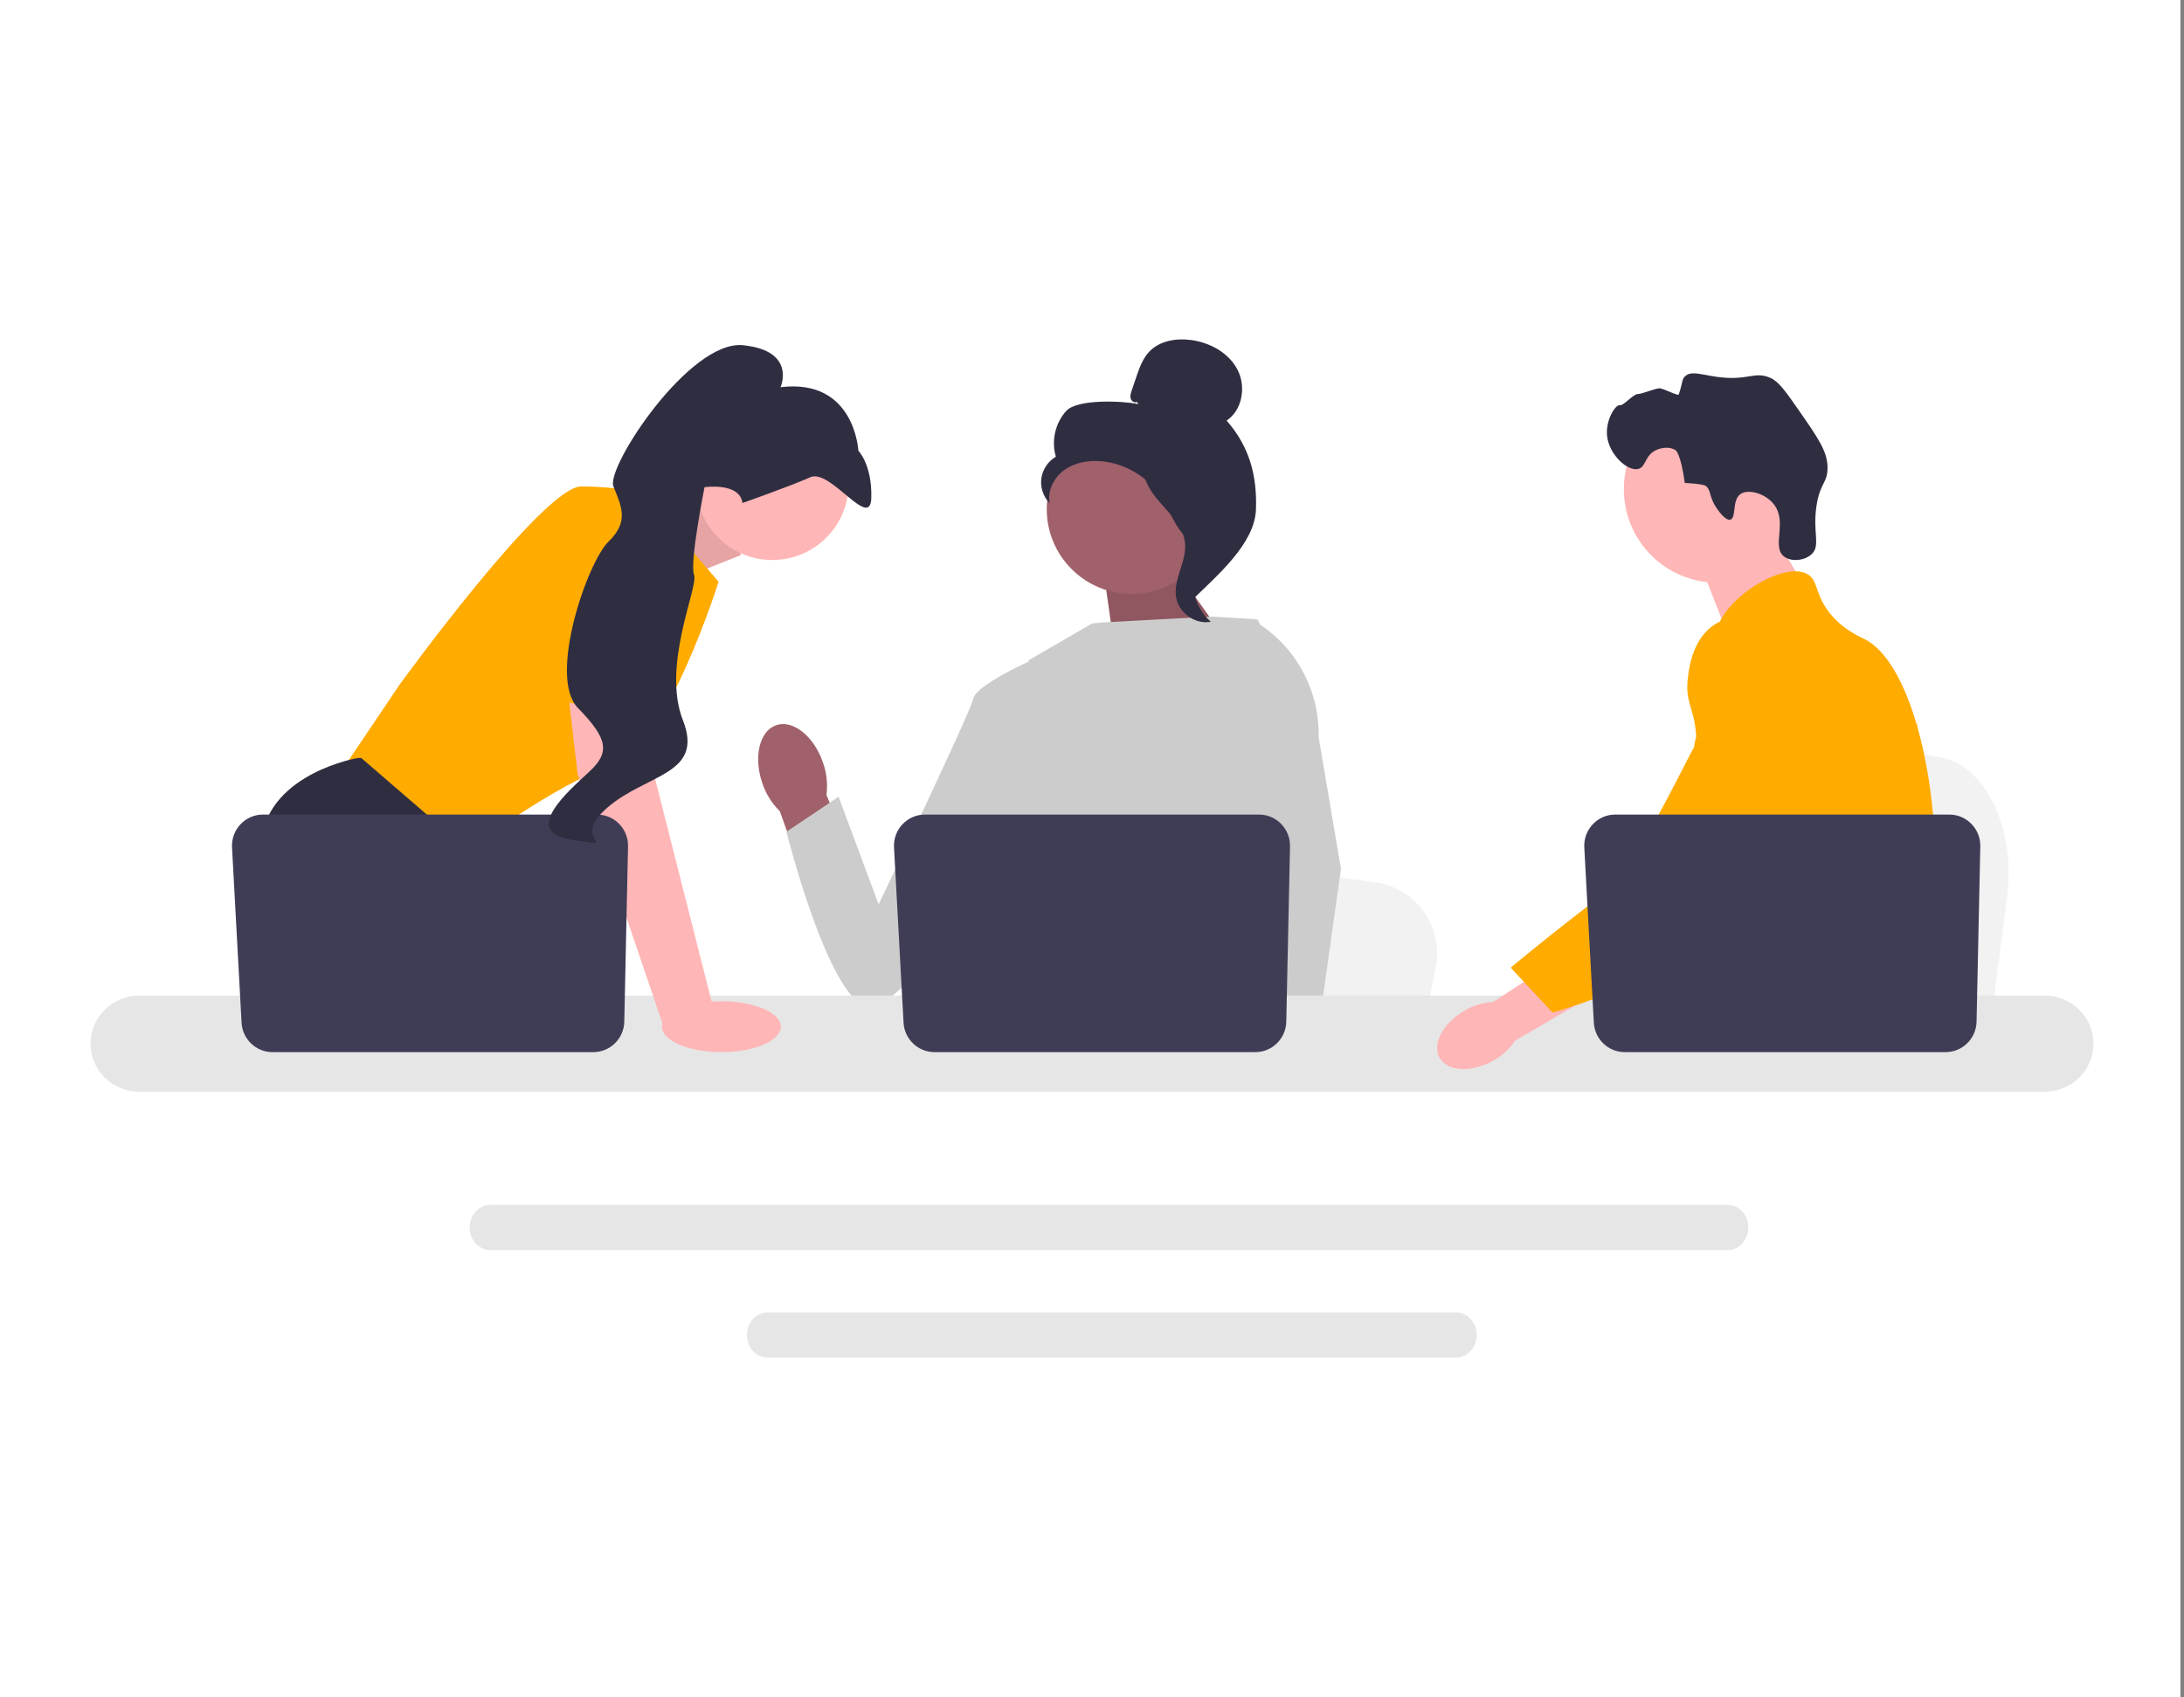 <?xml version="1.0" encoding="UTF-8"?>
<svg width="386px" height="300px" viewBox="0 0 386 300" version="1.1" xmlns="http://www.w3.org/2000/svg" xmlns:xlink="http://www.w3.org/1999/xlink">
    <rect x="0" y="0" width="386" height="300" fill="#808080" stroke="none"/>
    <title>keyword-research copy 44</title>
    <g id="Page-1" stroke="none" stroke-width="1" fill="none" fill-rule="evenodd">
        <g id="keyword-research-copy-44" transform="translate(-0, 0)">
            <rect id="Rectangle" fill="#FFFFFF" x="0" y="0" width="385.366" height="300"></rect>
            <g id="Group-39" transform="translate(16, 60)">
                <path d="M338.754,98.169 L337.634,107.019 L334.854,129 L279,129 C279.436,124.074 280.032,116.982 280.669,109.327 C280.732,108.562 280.798,107.793 280.861,107.019 C282.458,87.776 284.206,66 284.206,66 L291.549,67.357 L305.796,69.985 L311.601,71.056 L327.147,73.928 C334.898,75.356 340.229,86.491 338.754,98.169 Z" id="Fill-1" fill="#F2F2F2"></path>
                <polygon id="Fill-2" fill="#FFB6B6" points="296.07 32 303 43.809 289.681 53 284 38.485"></polygon>
                <path d="M287.5,10 C296.607,10 304,17.393 304,26.5 C304,35.607 296.607,43 287.5,43 C278.393,43 271,35.607 271,26.5 C271,17.393 278.393,10 287.5,10 Z" id="Fill-3" fill="#FFB6B6"></path>
                <path d="M287.282,29.655 C285.967,27.641 286.483,26.588 285.383,25.847 C285.383,25.847 284.94,25.55 281.769,25.38 C281.06,20.238 280.174,19.615 280.174,19.615 C279.153,18.896 277.637,19.13 276.694,19.569 C274.701,20.499 274.932,22.507 273.589,22.891 C271.735,23.422 268.36,20.429 268.028,17.004 C267.757,14.209 269.545,11.495 270.255,11.639 C270.958,11.781 272.642,9.617 273.552,9.65 C274.173,9.673 276.71,8.563 277.393,8.65 C278.138,8.745 280.596,10.036 280.698,9.741 C281.41,7.691 281.201,7.123 281.804,6.536 C282.875,5.497 284.625,6.221 287.372,6.609 C293.022,7.408 294.008,5.533 296.904,6.804 C298.367,7.446 299.591,9.178 301.979,12.615 C305.319,17.421 306.989,19.825 307,22.628 C307.011,25.487 305.635,25.305 305.031,29.538 C304.359,34.249 305.787,36.403 304.227,37.934 C303.02,39.116 300.568,39.397 299.28,38.359 C297.074,36.581 299.96,32.293 297.519,29.159 C296.021,27.235 293.008,26.38 291.627,27.33 C290.066,28.406 290.926,31.561 289.829,31.86 C288.889,32.117 287.511,30.006 287.282,29.655 Z" id="Fill-4" fill="#2F2E41"></path>
                <path d="M325.887,95.945 C325.413,103.916 323.526,106.433 322.866,115.846 C322.721,117.913 322.635,120.312 322.635,123.173 C322.635,123.902 322.639,124.608 322.639,125.296 C322.639,126.763 322.61,128.149 322.437,129.555 C322.304,130.678 322.078,131.809 321.702,133 L285.035,133 C285.031,132.992 285.031,132.984 285.027,132.976 C284.812,132.06 284.676,131.185 284.573,130.346 C284.54,130.078 284.511,129.815 284.486,129.555 C284.453,129.252 284.424,128.952 284.396,128.656 C284.284,127.477 284.173,126.362 283.908,125.296 C283.554,123.825 282.909,122.44 281.589,121.102 C281.048,120.555 280.507,120.13 279.979,119.757 C279.876,119.688 279.776,119.619 279.673,119.55 C278.212,118.565 276.83,117.856 275.632,115.846 C275.612,115.818 275.595,115.785 275.579,115.757 C275.372,115.405 274.836,114.481 274.448,113.249 C274.039,111.968 273.791,110.359 274.237,108.714 C275.298,104.816 279.227,104.427 282.439,100.488 C282.786,100.062 283.128,99.592 283.454,99.069 C284.907,96.751 285.299,94.709 285.762,92.282 C285.836,91.889 285.902,91.5 285.956,91.123 C285.997,90.839 286.034,90.559 286.063,90.284 C286.319,87.97 286.195,85.976 285.894,84.193 C284.912,78.354 282.014,74.739 284.061,69.499 C284.705,67.854 285.618,66.618 286.538,65.56 C288.486,63.319 290.488,61.865 290.142,58.971 C289.79,56.053 287.537,55.652 287.285,53.103 C287.157,51.815 287.586,50.457 288.391,49.124 L288.391,49.12 C290.967,44.828 297.398,40.877 301.484,41.003 C302.24,41.023 302.908,41.189 303.465,41.509 C305.484,42.677 304.642,45.225 307.734,48.8 C310.033,51.454 312.633,52.516 313.62,53.018 C317.529,55.02 320.707,60.924 322.866,68.474 C322.882,68.531 322.899,68.587 322.915,68.648 C324.249,73.377 325.19,78.747 325.657,84.193 C325.854,86.499 325.97,88.817 325.995,91.111 C326.016,92.942 325.974,94.531 325.887,95.945 Z" id="Fill-5" fill="#FFAB00"></path>
                <polygon id="Fill-6" fill="#FFB6B6" points="299 123.383 298.233 125.399 297.75 126.662 296.631 129.601 295.334 133 287 133 288.398 129.601 289.047 128.018 290.123 125.399 291.928 121"></polygon>
                <path d="M323,67.387 C322.98,67.652 322.952,67.945 322.923,68.263 C322.609,71.5 321.865,77.293 320.779,83.901 C320.206,87.387 319.535,91.1 318.78,94.79 C317.157,102.751 315.138,110.591 312.856,115.744 C312.448,116.673 312.028,117.513 311.6,118.255 C311.273,118.821 310.93,119.38 310.571,119.93 C309.408,121.736 308.103,123.448 306.751,125.046 C306.698,125.116 306.638,125.181 306.577,125.25 C306.359,125.511 306.133,125.768 305.907,126.025 C304.8,127.285 303.67,128.459 302.575,129.535 C301.243,130.848 299.959,132.009 298.808,133 L285.91,133 L285.858,132.976 L284,132.144 C284,132.144 284.529,131.516 285.413,130.33 C285.595,130.089 285.789,129.824 285.999,129.535 C286.257,129.18 286.536,128.789 286.835,128.365 C287.457,127.476 288.163,126.433 288.922,125.25 C290.392,122.963 292.068,120.15 293.76,116.893 C293.954,116.514 294.152,116.131 294.35,115.744 C294.354,115.731 294.362,115.719 294.366,115.707 C294.701,115.047 295.033,114.366 295.363,113.673 C298.17,107.778 298.973,102.886 299.204,101.3 C299.527,99.058 299.975,95.923 299.854,92.474 C299.773,90.199 299.446,87.794 298.667,85.405 L298.667,85.401 C298.505,84.9 298.323,84.398 298.117,83.901 C297.75,83.008 297.314,82.128 296.797,81.259 C294.515,77.436 292.662,77.277 291.188,73.11 C290.752,71.875 289.762,69.087 290.065,66.143 L290.065,66.139 C290.102,65.776 290.162,65.409 290.243,65.043 L290.243,65.039 C290.263,64.937 290.291,64.831 290.32,64.729 C290.55,63.828 290.929,62.935 291.507,62.087 C292.633,60.44 294.172,59.462 295.549,58.879 L295.553,58.875 C297.144,58.206 298.517,58.063 298.784,58.039 C304.683,57.509 309.258,62.515 311.758,65.251 C312.723,66.306 313.608,67.191 314.415,67.913 C320.702,73.579 322.427,69.959 322.875,68.088 C322.943,67.798 322.98,67.55 323,67.387 Z" id="Fill-7" fill="#FFAB00"></path>
                <path d="M322.525,67.25 C322.525,67.3 322.515,67.47 322.475,67.75 C322.495,67.6 322.506,67.45 322.515,67.31 C322.515,67.28 322.515,67.26 322.525,67.25 Z" id="Fill-8" fill="#FFAB00"></path>
                <path d="M289.317,153 L70.687,153 C68.656,153 67,154.793 67,156.998 C67,159.207 68.656,161 70.687,161 L289.317,161 C291.348,161 293,159.207 293,156.998 C293,154.793 291.348,153 289.317,153 Z" id="Fill-9" fill="#E6E6E6"></path>
                <path d="M241.312,172 L119.684,172 C117.652,172 116,173.793 116,175.998 C116,178.203 117.652,180 119.684,180 L241.312,180 C243.344,180 245,178.202 245,175.998 C245,173.793 243.344,172 241.312,172 Z" id="Fill-10" fill="#E6E6E6"></path>
                <polygon id="Fill-11" fill="#FFB6B6" points="95 31.791 108.996 26 115 38.099 100.292 44"></polygon>
                <polygon id="Fill-12" fill-opacity="0.1" fill="#000000" points="95 31.791 108.996 26 115 38.099 100.292 44"></polygon>
                <path d="M97.542,27.182 L111,42.841 C111,42.841 101.637,72.682 92.275,75.341 C82.913,78 65.651,91 65.651,91 L44,76.818 L54.533,61.159 C54.533,61.159 79.987,26 86.716,26 C93.446,26 97.542,27.182 97.542,27.182 Z" id="Fill-13" fill="#FFAB00"></path>
                <path d="M80,129 L48.043,129 L46.022,126.345 L37.773,115.507 L35.875,113.014 C35.875,113.014 28.712,100.107 30.205,88.373 C31.697,76.64 47.216,74 47.216,74 L47.855,74 L66.854,90.409 L65.72,105.68 L71.736,115.507 L80,129 Z" id="Fill-14" fill="#2F2E41"></path>
                <polygon id="Fill-15" fill="#2F2E41" points="54 129 46 129 46 117"></polygon>
                <path d="M237.767,110.914 L236.703,116.393 L234.061,130 L181,130 C181.414,126.95 181.981,122.561 182.586,117.822 C182.645,117.348 182.708,116.872 182.768,116.393 C184.285,104.48 185.945,91 185.945,91 L192.921,91.84 L206.456,93.467 L211.971,94.13 L226.739,95.908 C234.103,96.792 239.168,103.685 237.767,110.914 Z" id="Fill-16" fill="#F2F2F2"></path>
                <path d="M312,130 L283,130 C283.442,129.502 283.691,129.213 283.691,129.213 L292.384,127.836 L310.297,125 C310.297,125 311.114,127.026 312,130 Z" id="Fill-17" fill="#2F2E41"></path>
                <polygon id="Fill-18" fill="#A0616A" points="190.575 39 203 56.361 181.326 57 179 40.685"></polygon>
                <polygon id="Fill-19" fill-opacity="0.1" fill="#000000" points="190.575 39 203 56.361 181.326 57 179 40.685"></polygon>
                <path d="M129.436,74.76 C127.828,70.114 124.13,67.179 121.176,68.204 C118.223,69.23 117.134,73.827 118.744,78.474 C119.362,80.339 120.416,82.029 121.82,83.402 L128.884,103 L138,99.485 L130.068,80.538 C130.322,78.589 130.105,76.608 129.436,74.76 Z" id="Fill-20" fill="#A0616A"></path>
                <path d="M214,65.55 L213.983,83.512 L212.31,90.147 L208.868,103.794 L206.362,116.345 L204.495,125.696 L203.83,129.036 C203.327,129.371 202.828,129.691 202.328,130 L158.852,130 C156.382,128.519 155,127.367 155,127.367 C155,127.367 155.684,126.726 156.465,125.696 C157.785,123.956 159.381,121.106 158.403,118.384 C158.198,117.814 158.145,117.119 158.207,116.345 C158.606,111.233 163.974,102.588 163.974,102.588 L162.862,89.758 L162.375,84.136 L165.811,56.721 L177.014,50.217 L178.948,50.03 L198.039,49 L205.93,49.454 L206.29,49.552 L214,65.55 Z" id="Fill-21" fill="#CCCCCC"></path>
                <polygon id="Fill-22" fill="#FFB6B6" points="215 130 205.43 130 205.009 125.74 205 125.655 207.709 125.473 214.758 125 214.88 127.55 214.976 129.507"></polygon>
                <path d="M217.063,70.348 L221,93.584 L217.787,116.448 L217.286,120.007 L216.402,126.291 L216.129,128.223 L216.138,128.433 L216.205,130 L205.076,130 L204.665,125.728 L204.63,125.345 L203.792,116.595 L203.778,116.448 L202,97.894 L205.485,84.483 L205.743,83.497 L205.743,83.494 L207.26,60.532 L206.085,50.097 L206.073,50 C206.097,50.015 206.117,50.029 206.141,50.044 C206.202,50.083 206.264,50.121 206.322,50.162 C213.164,54.528 217.241,62.188 217.063,70.348 Z" id="Fill-23" fill="#CCCCCC"></path>
                <path d="M170,61.479 L165.695,57 C165.695,57 156.481,61.179 156.021,63.498 C155.562,65.817 139.292,99.875 139.292,99.875 L132.214,80.854 L123,87.043 C123,87.043 130.393,116.575 137.307,117.961 C144.222,119.348 167.394,83.008 167.394,83.008 L170,61.479 Z" id="Fill-24" fill="#CCCCCC"></path>
                <path d="M345.354,116 L8.642,116 C3.876,116 0,119.815 0,124.502 C0,129.189 3.876,133 8.642,133 L345.354,133 C350.12,133 354,129.189 354,124.502 C354,119.815 350.12,116 345.354,116 Z" id="Fill-25" fill="#E6E6E6"></path>
                <path d="M211.999,89.632 L211.338,120.605 C211.275,123.603 208.838,126 205.855,126 L149.17,126 C146.257,126 143.852,123.711 143.693,120.787 L142.008,89.815 C141.837,86.656 144.338,84 147.486,84 L206.515,84 C209.59,84 212.065,86.541 211.999,89.632 Z" id="Fill-26" fill="#3F3D56"></path>
                <path d="M120.5,12 C127.951,12 134,18.049 134,25.5 C134,32.951 127.951,39 120.5,39 C113.049,39 107,32.951 107,25.5 C107,18.049 113.049,12 120.5,12 Z" id="Fill-27" fill="#FFB6B6"></path>
                <polygon id="Fill-28" fill="#FFB6B6" points="98.189 61.37 99.703 77.366 110 117.95 101.105 121 86.076 76.774 84 59"></polygon>
                <path d="M94.999,89.632 L94.338,120.605 C94.275,123.603 91.838,126 88.855,126 L32.17,126 C29.257,126 26.852,123.711 26.693,120.787 L25.008,89.815 C24.837,86.656 27.338,84 30.485,84 L89.515,84 C92.59,84 95.065,86.541 94.999,89.632 Z" id="Fill-29" fill="#3F3D56"></path>
                <path d="M111.5,117 C117.295,117 122,119.016 122,121.5 C122,123.984 117.295,126 111.5,126 C105.705,126 101,123.984 101,121.5 C101,119.016 105.705,117 111.5,117 Z" id="Fill-30" fill="#FFB6B6"></path>
                <path d="M78,63.069 L83.885,31.483 C83.885,31.483 100.246,29.171 100.82,34.663 C101.394,40.156 100.41,67 100.41,67 L78,63.069 Z" id="Fill-31" fill="#FFAB00"></path>
                <path d="M115.221,28.922 C115.221,28.922 123.654,25.96 127.211,24.367 C130.768,22.773 137.835,33.888 137.993,28.018 C138.15,22.148 135.708,19.686 135.708,19.686 C135.708,19.686 135.098,6.844 121.95,8.45 C121.95,8.45 124.842,2.025 115.349,1.032 C105.857,0.038 91.088,22.596 92.411,25.967 C93.733,29.338 95.319,32.125 91.566,35.73 C87.814,39.334 80.788,59.676 86.133,65.15 C91.479,70.624 91.831,73 88.168,76.405 C84.504,79.811 75.847,87.216 85.208,88.501 C94.569,89.787 84.352,88.827 91.33,82.786 C98.309,76.745 108.494,76.992 104.691,67.3 C100.888,57.608 107.495,43.72 106.668,41.613 C105.842,39.506 108.52,26.127 108.52,26.127 C108.52,26.127 114.754,25.226 115.221,28.922 Z" id="Fill-32" fill="#2F2E41"></path>
                <path d="M184,15 C192.279,15 199,21.721 199,30 C199,38.279 192.279,45 184,45 C175.721,45 169,38.279 169,30 C169,21.721 175.721,15 184,15 Z" id="Fill-33" fill="#A0616A"></path>
                <path d="M184.96,11.052 C184.538,11.297 183.973,10.926 183.838,10.459 C183.703,9.993 183.86,9.497 184.017,9.037 L184.803,6.72 C185.361,5.076 185.953,3.376 187.162,2.125 C188.986,0.237 191.884,-0.243 194.493,0.105 C197.844,0.552 201.15,2.356 202.708,5.339 C204.266,8.323 203.603,12.486 200.787,14.347 C204.8,18.92 206.199,24.016 205.978,30.081 C205.757,36.146 199.11,41.727 194.776,46 C193.808,45.416 192.928,42.682 193.46,41.689 C193.993,40.695 193.23,39.544 193.889,38.63 C194.548,37.715 195.1,39.171 194.434,38.262 C194.013,37.688 195.654,36.367 195.029,36.024 C192.006,34.362 191,30.614 189.101,27.744 C186.81,24.283 182.89,21.939 178.741,21.55 C176.456,21.336 174.042,21.724 172.169,23.043 C170.296,24.362 169.083,26.72 169.518,28.961 C168.393,27.825 167.832,26.161 168.044,24.58 C168.255,23 169.233,21.539 170.617,20.734 C169.776,17.967 170.497,14.783 172.45,12.641 C174.404,10.5 182.329,10.864 185.181,11.428 L184.96,11.052 Z" id="Fill-34" fill="#2F2E41"></path>
                <path d="M186,21 C189.779,21.412 192.508,24.718 194.812,27.77 C196.14,29.53 197.531,31.473 197.498,33.685 C197.464,35.921 195.983,37.84 195.276,39.959 C194.119,43.424 195.246,47.545 198,49.919 C195.279,50.44 192.337,48.38 191.868,45.624 C191.321,42.416 193.729,39.319 193.445,36.077 C193.193,33.22 190.963,31.021 189.068,28.885 C187.173,26.749 185.392,23.914 186.265,21.185 L186,21 Z" id="Fill-35" fill="#2F2E41"></path>
                <path d="M242.892,118.634 C239.042,120.82 237.051,124.574 238.445,127.019 C239.839,129.465 244.09,129.675 247.942,127.488 C249.493,126.635 250.816,125.424 251.802,123.957 L268,114.491 L263.386,107 L247.908,117.127 C246.139,117.223 244.42,117.739 242.892,118.634 Z" id="Fill-36" fill="#FFB6B6"></path>
                <path d="M296.108,49.743 C295.631,49.557 291.447,47.992 287.627,50.058 C283.239,52.431 282.561,57.849 282.324,59.749 C281.774,64.139 283.392,65.123 283.734,69.567 C284.373,77.881 286.057,68.396 283.367,72.191 C282.436,73.505 272.925,93.862 267.679,97.849 C257.478,105.604 251,111.066 251,111.066 L258.395,119 C258.395,119 270.082,115.925 280.411,109.301 C291.006,102.506 296.304,99.109 300.402,92.463 C300.755,91.89 309.2,77.726 304.665,62.064 C303.63,58.491 301.735,51.946 296.108,49.743 Z" id="Fill-37" fill="#FFAB00"></path>
                <path d="M333.999,89.632 L333.338,120.605 C333.275,123.603 330.838,126 327.855,126 L271.17,126 C268.257,126 265.852,123.711 265.693,120.787 L264.008,89.815 C263.837,86.656 266.338,84 269.486,84 L328.515,84 C331.59,84 334.065,86.541 333.999,89.632 Z" id="Fill-38" fill="#3F3D56"></path>
            </g>
        </g>
    </g>
</svg>